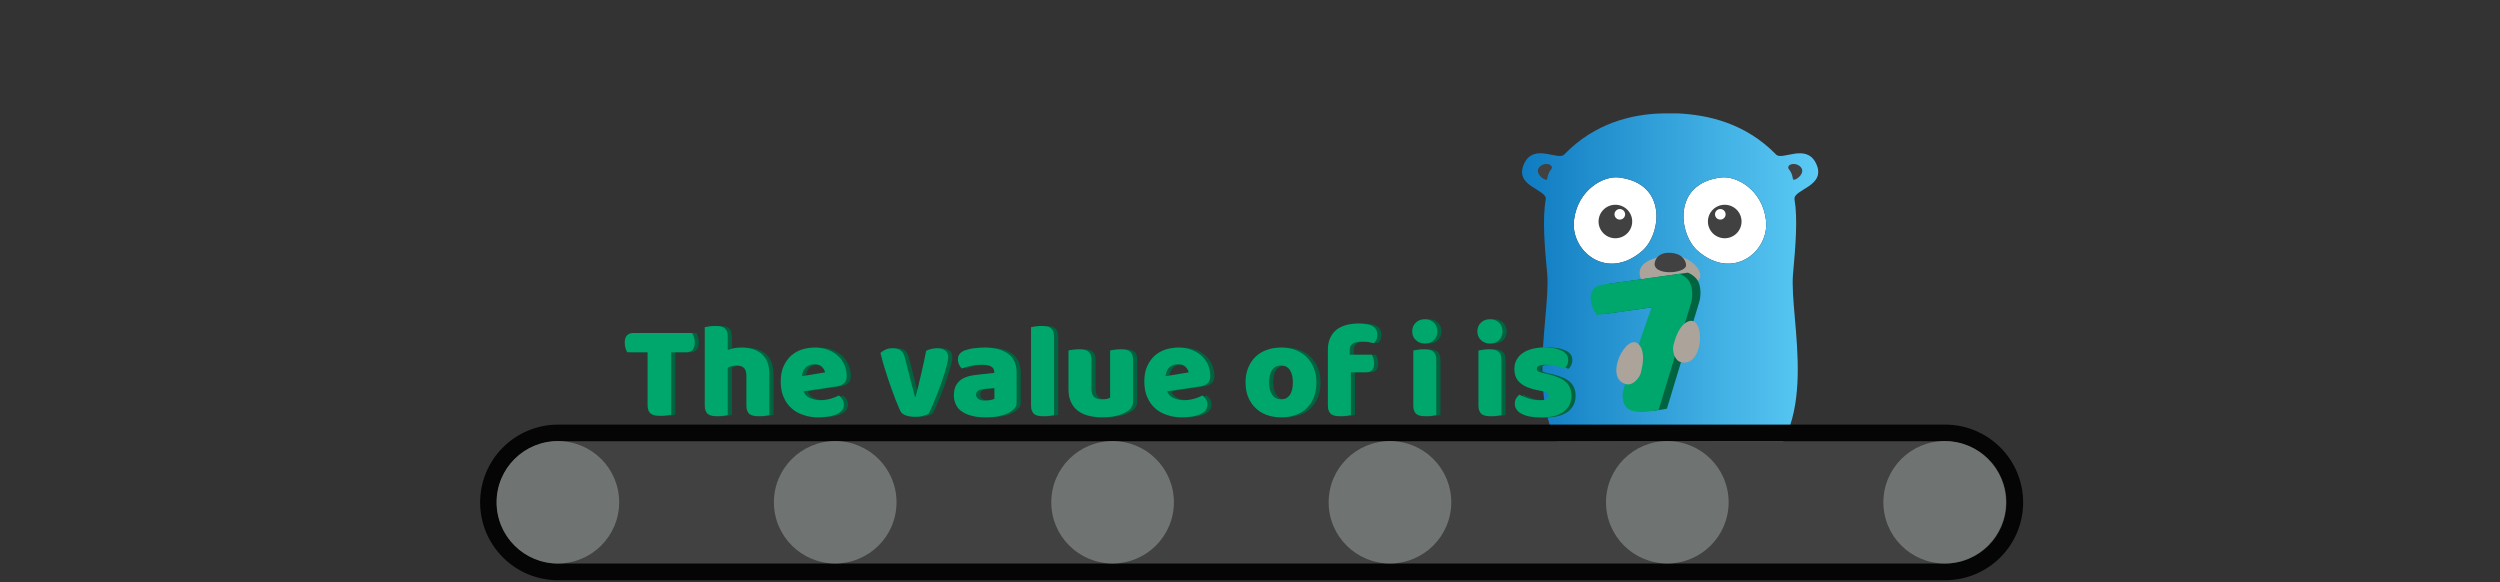 <?xml version="1.0" encoding="UTF-8" standalone="no"?>
<!DOCTYPE svg PUBLIC "-//W3C//DTD SVG 1.1//EN" "http://www.w3.org/Graphics/SVG/1.1/DTD/svg11.dtd">
<svg width="100%" height="100%" viewBox="0 0 601 140" version="1.1" xmlns="http://www.w3.org/2000/svg" xmlns:xlink="http://www.w3.org/1999/xlink" xml:space="preserve" xmlns:serif="http://www.serif.com/" style="fill-rule:evenodd;clip-rule:evenodd;stroke-linejoin:round;stroke-miterlimit:2;">
    <rect x="0" y="0" width="601" height="140" fill="#333333" stroke="none"/>
    <g transform="matrix(1,0,0,1,-201,-6230)">
        <g id="String-Formatting" serif:id="String Formatting" transform="matrix(0.586,0,0,0.182,201.763,6230)">
            <rect x="0" y="0" width="1024" height="768" style="fill:none;"/>
            <g id="Gopher" transform="matrix(0.196,0,0,0.628,603.407,148.46)">
                <path d="M381.081,363.552C378.301,364.788 373.668,395.058 387.876,396.602C397.452,397.529 423.707,400.618 429.884,396.602C441.931,388.88 440.695,370.347 433.9,365.714C422.471,358.301 384.17,362.008 381.081,363.552ZM302.625,136.834C270.811,133.127 217.375,162.78 209.344,225.792C200.695,291.274 277.915,356.139 352.046,291.274C391.892,256.371 405.792,148.88 302.625,136.834ZM517.606,136.834C414.44,148.88 428.34,256.371 468.185,291.274C542.317,356.139 619.537,291.274 610.888,225.792C603.166,162.78 549.73,133.127 517.606,136.834Z" style="fill:white;fill-rule:nonzero;"/>
                <path d="M715.598,106.873C739.382,155.985 667.104,161.236 670.811,183.166C677.606,222.703 672.973,281.39 667.722,339.151C658.764,437.066 731.969,671.506 579.382,765.714C550.656,783.629 482.394,793.514 415.058,795.058L414.44,795.058C347.104,793.514 269.575,783.629 240.849,765.714C88.571,671.506 161.776,437.066 153.127,339.151C147.568,281.39 142.934,222.703 150.039,183.166C153.745,161.236 81.467,156.293 105.251,106.873C125.637,64.556 175.985,101.931 188.649,88.649C253.205,21.622 331.66,3.707 393.436,2.162L427.413,2.162C488.88,5.251 567.336,21.931 632.201,88.649C644.865,101.931 694.903,64.556 715.598,106.873ZM381.081,363.552C378.301,364.788 373.668,395.058 387.876,396.602C397.452,397.529 423.707,400.618 429.884,396.602C441.931,388.88 440.695,370.347 433.9,365.714C422.471,358.301 384.17,362.008 381.081,363.552ZM302.625,136.834C270.811,133.127 217.375,162.78 209.344,225.792C200.695,291.274 277.915,356.139 352.046,291.274C391.892,256.371 405.792,148.88 302.625,136.834ZM517.606,136.834C414.44,148.88 428.34,256.371 468.185,291.274C542.317,356.139 619.537,291.274 610.888,225.792C603.166,162.78 549.73,133.127 517.606,136.834Z" style="fill:url(#_Linear1);fill-rule:nonzero;"/>
                <path d="M410.425,299.614C429.884,296.834 476.525,319.073 473.436,345.328C469.73,375.907 353.282,379.923 347.104,343.475C343.398,321.236 361.004,307.027 410.425,299.614ZM608.726,769.73C614.903,778.687 615.212,784.865 605.328,789.498C567.645,806.795 533.977,783.629 546.641,777.143C573.514,763.552 590.193,742.239 608.726,769.73ZM211.815,772.819C230.347,745.328 247.027,766.641 273.9,780.232C286.564,786.718 252.896,809.884 215.212,792.587C205.328,787.954 205.637,781.776 211.815,772.819Z" style="fill:rgb(172,163,155);fill-rule:nonzero;"/>
                <path d="M657.838,114.286C659.382,107.799 675.444,104.71 684.402,115.83C695.212,129.112 668.649,147.336 667.413,139.923C664.324,119.846 655.985,120.772 657.838,114.286ZM162.703,114.286C164.556,120.772 156.216,119.846 153.127,139.923C151.892,147.336 125.328,129.112 136.139,115.83C144.788,104.71 160.849,107.799 162.703,114.286ZM524.71,264.71C505.263,264.71 489.498,248.945 489.498,229.498C489.498,210.051 505.263,194.286 524.71,194.286C544.158,194.286 559.923,210.051 559.923,229.498C559.923,248.945 544.158,264.71 524.71,264.71ZM515.444,225.483C521.585,225.483 526.564,220.504 526.564,214.363C526.564,208.222 521.585,203.243 515.444,203.243C509.303,203.243 504.324,208.222 504.324,214.363C504.324,220.504 509.303,225.483 515.444,225.483ZM378.61,314.44C382.317,300.232 395.29,295.598 405.792,295.29C432.664,294.672 442.857,309.189 443.784,320.618C445.637,340.077 370.27,344.71 378.61,314.44ZM295.83,264.71C276.383,264.71 260.618,248.945 260.618,229.498C260.618,210.051 276.383,194.286 295.83,194.286C315.277,194.286 331.042,210.051 331.042,229.498C331.042,248.945 315.277,264.71 295.83,264.71ZM305.097,225.483C311.238,225.483 316.216,220.504 316.216,214.363C316.216,208.222 311.238,203.243 305.097,203.243C298.955,203.243 293.977,208.222 293.977,214.363C293.977,220.504 298.955,225.483 305.097,225.483Z" style="fill:rgb(65,65,65);fill-rule:nonzero;"/>
            </g>
            <g transform="matrix(1.667,0,0,1,-313.83,-4.285)">
                <g transform="matrix(2.772,0,0,14.852,-260.501,-93294.9)">
                    <g transform="matrix(12,0,0,12,217.225,6318.85)">
                        <path d="M0.037,-0.466C0.032,-0.473 0.028,-0.483 0.024,-0.496C0.02,-0.509 0.018,-0.522 0.018,-0.536C0.018,-0.562 0.024,-0.581 0.036,-0.592C0.047,-0.603 0.062,-0.609 0.081,-0.609L0.517,-0.609C0.522,-0.602 0.526,-0.592 0.53,-0.579C0.534,-0.566 0.536,-0.553 0.536,-0.539C0.536,-0.513 0.53,-0.494 0.519,-0.483C0.507,-0.472 0.492,-0.466 0.473,-0.466L0.362,-0.466L0.362,-0.004C0.355,-0.002 0.343,0 0.328,0.002C0.312,0.004 0.296,0.005 0.281,0.005C0.266,0.005 0.252,0.004 0.241,0.002C0.229,-0.001 0.219,-0.005 0.211,-0.011C0.203,-0.017 0.197,-0.025 0.193,-0.036C0.189,-0.047 0.187,-0.061 0.187,-0.078L0.187,-0.466L0.037,-0.466Z" style="fill:rgb(0,100,65);fill-rule:nonzero;"/>
                    </g>
                    <g transform="matrix(12,0,0,12,223.897,6318.85)">
                        <path d="M0.532,-0.001C0.525,0.001 0.515,0.003 0.501,0.005C0.486,0.007 0.471,0.008 0.456,0.008C0.441,0.008 0.428,0.007 0.417,0.005C0.405,0.003 0.395,-0.001 0.387,-0.007C0.379,-0.013 0.373,-0.021 0.369,-0.032C0.364,-0.042 0.362,-0.055 0.362,-0.072L0.362,-0.294C0.362,-0.321 0.355,-0.341 0.342,-0.352C0.328,-0.363 0.311,-0.368 0.291,-0.368C0.278,-0.368 0.265,-0.366 0.253,-0.363C0.241,-0.36 0.231,-0.356 0.224,-0.351L0.224,-0.001C0.217,0.001 0.207,0.003 0.193,0.005C0.178,0.007 0.163,0.008 0.148,0.008C0.133,0.008 0.12,0.007 0.109,0.005C0.097,0.003 0.087,-0.001 0.079,-0.007C0.071,-0.013 0.065,-0.021 0.061,-0.032C0.056,-0.042 0.054,-0.055 0.054,-0.072L0.054,-0.652C0.061,-0.653 0.072,-0.655 0.087,-0.658C0.101,-0.66 0.115,-0.661 0.13,-0.661C0.145,-0.661 0.158,-0.66 0.17,-0.658C0.181,-0.656 0.191,-0.652 0.199,-0.646C0.207,-0.64 0.213,-0.632 0.218,-0.622C0.222,-0.611 0.224,-0.598 0.224,-0.581L0.224,-0.483C0.233,-0.486 0.246,-0.49 0.264,-0.495C0.281,-0.499 0.301,-0.501 0.322,-0.501C0.388,-0.501 0.44,-0.485 0.477,-0.452C0.514,-0.419 0.532,-0.369 0.532,-0.304L0.532,-0.001Z" style="fill:rgb(0,100,65);fill-rule:nonzero;"/>
                    </g>
                    <g transform="matrix(12,0,0,12,230.917,6318.85)">
                        <path d="M0.309,0.016C0.27,0.016 0.233,0.011 0.2,-0.001C0.166,-0.012 0.136,-0.028 0.112,-0.05C0.087,-0.072 0.067,-0.1 0.053,-0.133C0.038,-0.166 0.031,-0.205 0.031,-0.25C0.031,-0.294 0.038,-0.332 0.053,-0.364C0.067,-0.395 0.086,-0.421 0.109,-0.442C0.132,-0.462 0.159,-0.477 0.189,-0.487C0.219,-0.496 0.25,-0.501 0.281,-0.501C0.316,-0.501 0.349,-0.496 0.378,-0.485C0.407,-0.474 0.432,-0.46 0.453,-0.441C0.474,-0.422 0.49,-0.4 0.502,-0.374C0.513,-0.348 0.519,-0.32 0.519,-0.289C0.519,-0.266 0.513,-0.249 0.5,-0.237C0.487,-0.225 0.47,-0.217 0.447,-0.214L0.2,-0.177C0.207,-0.155 0.222,-0.139 0.245,-0.128C0.268,-0.117 0.294,-0.111 0.323,-0.111C0.35,-0.111 0.376,-0.115 0.401,-0.122C0.425,-0.129 0.445,-0.137 0.46,-0.146C0.471,-0.139 0.48,-0.13 0.487,-0.118C0.494,-0.106 0.498,-0.093 0.498,-0.08C0.498,-0.05 0.484,-0.028 0.456,-0.013C0.435,-0.002 0.411,0.006 0.384,0.01C0.357,0.014 0.332,0.016 0.309,0.016ZM0.281,-0.377C0.265,-0.377 0.251,-0.374 0.24,-0.369C0.228,-0.364 0.218,-0.357 0.211,-0.349C0.204,-0.34 0.198,-0.331 0.195,-0.321C0.191,-0.31 0.189,-0.3 0.188,-0.289L0.359,-0.317C0.357,-0.33 0.35,-0.344 0.337,-0.357C0.324,-0.37 0.306,-0.377 0.281,-0.377Z" style="fill:rgb(0,100,65);fill-rule:nonzero;"/>
                    </g>
                    <g transform="matrix(12,0,0,12,239.905,6318.85)">
                        <path d="M0.377,-0.013C0.368,-0.006 0.354,0 0.336,0.005C0.318,0.01 0.298,0.012 0.275,0.012C0.249,0.012 0.227,0.009 0.208,0.002C0.189,-0.005 0.175,-0.015 0.168,-0.03C0.162,-0.041 0.155,-0.057 0.147,-0.078C0.138,-0.098 0.129,-0.121 0.12,-0.146C0.111,-0.17 0.101,-0.197 0.091,-0.226C0.081,-0.255 0.071,-0.283 0.063,-0.311C0.054,-0.339 0.045,-0.366 0.038,-0.392C0.031,-0.418 0.025,-0.441 0.02,-0.461C0.029,-0.47 0.042,-0.478 0.058,-0.486C0.073,-0.493 0.09,-0.496 0.109,-0.496C0.132,-0.496 0.152,-0.491 0.167,-0.482C0.182,-0.472 0.193,-0.454 0.2,-0.427L0.239,-0.274C0.246,-0.244 0.253,-0.217 0.26,-0.193C0.267,-0.168 0.272,-0.149 0.275,-0.136L0.28,-0.136C0.293,-0.185 0.306,-0.24 0.32,-0.3C0.334,-0.36 0.347,-0.419 0.358,-0.477C0.369,-0.483 0.382,-0.488 0.397,-0.491C0.411,-0.494 0.425,-0.496 0.438,-0.496C0.461,-0.496 0.481,-0.491 0.497,-0.481C0.513,-0.471 0.521,-0.454 0.521,-0.429C0.521,-0.418 0.519,-0.403 0.514,-0.383C0.509,-0.362 0.502,-0.339 0.495,-0.314C0.487,-0.288 0.478,-0.261 0.468,-0.232C0.457,-0.203 0.447,-0.175 0.436,-0.148C0.425,-0.121 0.415,-0.095 0.405,-0.072C0.394,-0.048 0.385,-0.028 0.377,-0.013Z" style="fill:rgb(0,100,65);fill-rule:nonzero;"/>
                    </g>
                    <g transform="matrix(12,0,0,12,246.325,6318.85)">
                        <path d="M0.26,-0.108C0.271,-0.108 0.284,-0.109 0.298,-0.112C0.311,-0.114 0.321,-0.117 0.328,-0.121L0.328,-0.201L0.256,-0.195C0.237,-0.194 0.222,-0.19 0.21,-0.183C0.198,-0.176 0.192,-0.166 0.192,-0.153C0.192,-0.14 0.197,-0.129 0.208,-0.121C0.218,-0.112 0.235,-0.108 0.26,-0.108ZM0.252,-0.501C0.288,-0.501 0.321,-0.497 0.351,-0.49C0.38,-0.483 0.405,-0.472 0.427,-0.457C0.448,-0.442 0.464,-0.423 0.475,-0.4C0.486,-0.377 0.492,-0.349 0.492,-0.318L0.492,-0.094C0.492,-0.077 0.487,-0.063 0.478,-0.052C0.468,-0.041 0.456,-0.031 0.443,-0.023C0.4,0.003 0.339,0.016 0.26,0.016C0.225,0.016 0.193,0.013 0.165,0.006C0.136,-0.001 0.112,-0.011 0.092,-0.024C0.071,-0.037 0.055,-0.054 0.045,-0.075C0.034,-0.096 0.028,-0.12 0.028,-0.147C0.028,-0.193 0.042,-0.228 0.069,-0.253C0.096,-0.278 0.139,-0.293 0.196,-0.299L0.327,-0.313L0.327,-0.32C0.327,-0.339 0.319,-0.353 0.302,-0.362C0.285,-0.37 0.26,-0.374 0.228,-0.374C0.203,-0.374 0.178,-0.371 0.154,-0.366C0.13,-0.361 0.108,-0.354 0.089,-0.346C0.08,-0.352 0.073,-0.361 0.067,-0.374C0.061,-0.386 0.058,-0.399 0.058,-0.412C0.058,-0.429 0.062,-0.443 0.071,-0.454C0.079,-0.464 0.092,-0.473 0.109,-0.48C0.128,-0.487 0.151,-0.493 0.178,-0.496C0.204,-0.499 0.229,-0.501 0.252,-0.501Z" style="fill:rgb(0,100,65);fill-rule:nonzero;"/>
                    </g>
                    <g transform="matrix(12,0,0,12,252.853,6318.85)">
                        <path d="M0.225,-0.001C0.218,0 0.207,0.002 0.193,0.005C0.178,0.007 0.164,0.008 0.149,0.008C0.134,0.008 0.121,0.007 0.11,0.005C0.098,0.003 0.088,-0.001 0.08,-0.007C0.072,-0.013 0.066,-0.021 0.062,-0.032C0.057,-0.042 0.055,-0.055 0.055,-0.072L0.055,-0.652C0.062,-0.653 0.073,-0.655 0.088,-0.658C0.102,-0.66 0.116,-0.661 0.131,-0.661C0.146,-0.661 0.159,-0.66 0.171,-0.658C0.182,-0.656 0.192,-0.652 0.2,-0.646C0.208,-0.64 0.214,-0.632 0.219,-0.622C0.223,-0.611 0.225,-0.598 0.225,-0.581L0.225,-0.001Z" style="fill:rgb(0,100,65);fill-rule:nonzero;"/>
                    </g>
                    <g transform="matrix(12,0,0,12,256.213,6318.85)">
                        <path d="M0.052,-0.479C0.059,-0.481 0.069,-0.483 0.084,-0.485C0.098,-0.487 0.113,-0.488 0.128,-0.488C0.143,-0.488 0.156,-0.487 0.168,-0.485C0.179,-0.483 0.189,-0.479 0.197,-0.473C0.205,-0.467 0.211,-0.459 0.216,-0.449C0.22,-0.438 0.222,-0.425 0.222,-0.408L0.222,-0.193C0.222,-0.166 0.229,-0.146 0.242,-0.135C0.255,-0.123 0.275,-0.117 0.3,-0.117C0.315,-0.117 0.328,-0.118 0.338,-0.121C0.347,-0.124 0.355,-0.126 0.36,-0.129L0.36,-0.479C0.367,-0.481 0.377,-0.483 0.392,-0.485C0.406,-0.487 0.421,-0.488 0.436,-0.488C0.451,-0.488 0.464,-0.487 0.476,-0.485C0.487,-0.483 0.497,-0.479 0.505,-0.473C0.513,-0.467 0.519,-0.459 0.524,-0.449C0.528,-0.438 0.53,-0.425 0.53,-0.408L0.53,-0.104C0.53,-0.071 0.516,-0.046 0.488,-0.029C0.465,-0.014 0.437,-0.003 0.405,0.005C0.372,0.012 0.337,0.016 0.299,0.016C0.263,0.016 0.23,0.012 0.2,0.004C0.169,-0.004 0.143,-0.016 0.121,-0.033C0.099,-0.05 0.082,-0.071 0.07,-0.098C0.058,-0.124 0.052,-0.156 0.052,-0.193L0.052,-0.479Z" style="fill:rgb(0,100,65);fill-rule:nonzero;"/>
                    </g>
                    <g transform="matrix(12,0,0,12,263.197,6318.85)">
                        <path d="M0.309,0.016C0.27,0.016 0.233,0.011 0.2,-0.001C0.166,-0.012 0.136,-0.028 0.112,-0.05C0.087,-0.072 0.067,-0.1 0.053,-0.133C0.038,-0.166 0.031,-0.205 0.031,-0.25C0.031,-0.294 0.038,-0.332 0.053,-0.364C0.067,-0.395 0.086,-0.421 0.109,-0.442C0.132,-0.462 0.159,-0.477 0.189,-0.487C0.219,-0.496 0.25,-0.501 0.281,-0.501C0.316,-0.501 0.349,-0.496 0.378,-0.485C0.407,-0.474 0.432,-0.46 0.453,-0.441C0.474,-0.422 0.49,-0.4 0.502,-0.374C0.513,-0.348 0.519,-0.32 0.519,-0.289C0.519,-0.266 0.513,-0.249 0.5,-0.237C0.487,-0.225 0.47,-0.217 0.447,-0.214L0.2,-0.177C0.207,-0.155 0.222,-0.139 0.245,-0.128C0.268,-0.117 0.294,-0.111 0.323,-0.111C0.35,-0.111 0.376,-0.115 0.401,-0.122C0.425,-0.129 0.445,-0.137 0.46,-0.146C0.471,-0.139 0.48,-0.13 0.487,-0.118C0.494,-0.106 0.498,-0.093 0.498,-0.08C0.498,-0.05 0.484,-0.028 0.456,-0.013C0.435,-0.002 0.411,0.006 0.384,0.01C0.357,0.014 0.332,0.016 0.309,0.016ZM0.281,-0.377C0.265,-0.377 0.251,-0.374 0.24,-0.369C0.228,-0.364 0.218,-0.357 0.211,-0.349C0.204,-0.34 0.198,-0.331 0.195,-0.321C0.191,-0.31 0.189,-0.3 0.188,-0.289L0.359,-0.317C0.357,-0.33 0.35,-0.344 0.337,-0.357C0.324,-0.37 0.306,-0.377 0.281,-0.377Z" style="fill:rgb(0,100,65);fill-rule:nonzero;"/>
                    </g>
                    <g transform="matrix(12,0,0,12,272.185,6318.85)">
                        <path d="M0.555,-0.243C0.555,-0.202 0.549,-0.165 0.536,-0.133C0.523,-0.1 0.505,-0.073 0.483,-0.051C0.46,-0.029 0.432,-0.012 0.4,-0.001C0.368,0.01 0.332,0.016 0.293,0.016C0.254,0.016 0.218,0.01 0.186,-0.002C0.154,-0.014 0.127,-0.031 0.104,-0.054C0.081,-0.076 0.063,-0.103 0.05,-0.135C0.037,-0.167 0.031,-0.203 0.031,-0.243C0.031,-0.282 0.037,-0.318 0.05,-0.35C0.063,-0.382 0.081,-0.409 0.104,-0.432C0.127,-0.454 0.154,-0.471 0.186,-0.483C0.218,-0.495 0.254,-0.501 0.293,-0.501C0.332,-0.501 0.368,-0.495 0.4,-0.483C0.432,-0.47 0.46,-0.453 0.483,-0.431C0.505,-0.408 0.523,-0.381 0.536,-0.349C0.549,-0.317 0.555,-0.282 0.555,-0.243ZM0.205,-0.243C0.205,-0.202 0.213,-0.171 0.229,-0.15C0.244,-0.128 0.266,-0.117 0.294,-0.117C0.322,-0.117 0.343,-0.128 0.359,-0.15C0.374,-0.172 0.381,-0.203 0.381,-0.243C0.381,-0.283 0.373,-0.314 0.358,-0.336C0.343,-0.357 0.321,-0.368 0.293,-0.368C0.265,-0.368 0.243,-0.357 0.228,-0.336C0.213,-0.314 0.205,-0.283 0.205,-0.243Z" style="fill:rgb(0,100,65);fill-rule:nonzero;"/>
                    </g>
                    <g transform="matrix(12,0,0,12,279.217,6318.85)">
                        <path d="M0.054,-0.486C0.054,-0.52 0.06,-0.549 0.072,-0.574C0.083,-0.598 0.099,-0.618 0.119,-0.634C0.139,-0.649 0.163,-0.661 0.19,-0.668C0.217,-0.675 0.245,-0.679 0.276,-0.679C0.325,-0.679 0.362,-0.673 0.385,-0.66C0.408,-0.647 0.42,-0.624 0.42,-0.593C0.42,-0.58 0.417,-0.568 0.412,-0.557C0.406,-0.546 0.4,-0.538 0.393,-0.533C0.38,-0.536 0.367,-0.539 0.354,-0.542C0.34,-0.544 0.324,-0.545 0.306,-0.545C0.277,-0.545 0.255,-0.54 0.239,-0.531C0.223,-0.521 0.215,-0.504 0.215,-0.48L0.215,-0.448L0.379,-0.448C0.383,-0.441 0.387,-0.432 0.391,-0.421C0.394,-0.409 0.396,-0.397 0.396,-0.384C0.396,-0.361 0.391,-0.344 0.381,-0.334C0.37,-0.323 0.356,-0.318 0.339,-0.318L0.224,-0.318L0.224,-0.001C0.217,0.001 0.207,0.003 0.193,0.005C0.178,0.007 0.163,0.008 0.148,0.008C0.133,0.008 0.12,0.007 0.109,0.005C0.097,0.003 0.087,-0.001 0.079,-0.007C0.071,-0.013 0.065,-0.021 0.061,-0.032C0.056,-0.042 0.054,-0.055 0.054,-0.072L0.054,-0.486Z" style="fill:rgb(0,100,65);fill-rule:nonzero;"/>
                    </g>
                    <g transform="matrix(12,0,0,12,286.777,6318.85)">
                        <path d="M0.048,-0.621C0.048,-0.646 0.056,-0.668 0.074,-0.685C0.091,-0.702 0.113,-0.711 0.141,-0.711C0.169,-0.711 0.192,-0.702 0.209,-0.685C0.226,-0.668 0.234,-0.646 0.234,-0.621C0.234,-0.596 0.226,-0.574 0.209,-0.557C0.192,-0.54 0.169,-0.531 0.141,-0.531C0.113,-0.531 0.091,-0.54 0.074,-0.557C0.056,-0.574 0.048,-0.596 0.048,-0.621ZM0.226,-0.001C0.219,0 0.208,0.002 0.194,0.005C0.179,0.007 0.165,0.008 0.15,0.008C0.135,0.008 0.122,0.007 0.111,0.005C0.099,0.003 0.089,-0.001 0.081,-0.007C0.073,-0.013 0.067,-0.021 0.063,-0.032C0.058,-0.042 0.056,-0.055 0.056,-0.072L0.056,-0.479C0.063,-0.48 0.074,-0.482 0.089,-0.485C0.103,-0.487 0.117,-0.488 0.132,-0.488C0.147,-0.488 0.16,-0.487 0.172,-0.485C0.183,-0.483 0.193,-0.479 0.201,-0.473C0.209,-0.467 0.215,-0.459 0.22,-0.449C0.224,-0.438 0.226,-0.425 0.226,-0.408L0.226,-0.001Z" style="fill:rgb(0,100,65);fill-rule:nonzero;"/>
                    </g>
                    <g transform="matrix(12,0,0,12,292.561,6318.85)">
                        <path d="M0.048,-0.621C0.048,-0.646 0.056,-0.668 0.074,-0.685C0.091,-0.702 0.113,-0.711 0.141,-0.711C0.169,-0.711 0.192,-0.702 0.209,-0.685C0.226,-0.668 0.234,-0.646 0.234,-0.621C0.234,-0.596 0.226,-0.574 0.209,-0.557C0.192,-0.54 0.169,-0.531 0.141,-0.531C0.113,-0.531 0.091,-0.54 0.074,-0.557C0.056,-0.574 0.048,-0.596 0.048,-0.621ZM0.226,-0.001C0.219,0 0.208,0.002 0.194,0.005C0.179,0.007 0.165,0.008 0.15,0.008C0.135,0.008 0.122,0.007 0.111,0.005C0.099,0.003 0.089,-0.001 0.081,-0.007C0.073,-0.013 0.067,-0.021 0.063,-0.032C0.058,-0.042 0.056,-0.055 0.056,-0.072L0.056,-0.479C0.063,-0.48 0.074,-0.482 0.089,-0.485C0.103,-0.487 0.117,-0.488 0.132,-0.488C0.147,-0.488 0.16,-0.487 0.172,-0.485C0.183,-0.483 0.193,-0.479 0.201,-0.473C0.209,-0.467 0.215,-0.459 0.22,-0.449C0.224,-0.438 0.226,-0.425 0.226,-0.408L0.226,-0.001Z" style="fill:rgb(0,100,65);fill-rule:nonzero;"/>
                    </g>
                    <g transform="matrix(12,0,0,12,295.945,6318.85)">
                        <path d="M0.462,-0.145C0.462,-0.094 0.443,-0.055 0.405,-0.026C0.367,0.003 0.311,0.017 0.237,0.017C0.209,0.017 0.183,0.015 0.159,0.011C0.135,0.007 0.115,0.001 0.098,-0.008C0.081,-0.016 0.067,-0.026 0.058,-0.039C0.048,-0.052 0.043,-0.067 0.043,-0.084C0.043,-0.1 0.046,-0.114 0.053,-0.125C0.06,-0.136 0.068,-0.145 0.077,-0.152C0.096,-0.141 0.119,-0.132 0.144,-0.124C0.169,-0.115 0.197,-0.111 0.23,-0.111C0.251,-0.111 0.267,-0.114 0.278,-0.12C0.289,-0.126 0.294,-0.134 0.294,-0.144C0.294,-0.153 0.29,-0.161 0.282,-0.166C0.274,-0.171 0.261,-0.176 0.242,-0.179L0.212,-0.185C0.154,-0.196 0.111,-0.214 0.083,-0.239C0.054,-0.263 0.04,-0.298 0.04,-0.343C0.04,-0.368 0.045,-0.39 0.056,-0.41C0.067,-0.43 0.082,-0.447 0.101,-0.46C0.12,-0.473 0.143,-0.484 0.171,-0.491C0.198,-0.498 0.227,-0.502 0.26,-0.502C0.285,-0.502 0.308,-0.5 0.33,-0.497C0.351,-0.493 0.37,-0.487 0.386,-0.48C0.402,-0.473 0.415,-0.463 0.424,-0.452C0.433,-0.44 0.438,-0.426 0.438,-0.41C0.438,-0.395 0.435,-0.382 0.43,-0.371C0.424,-0.36 0.417,-0.35 0.408,-0.343C0.403,-0.346 0.395,-0.35 0.384,-0.354C0.373,-0.357 0.362,-0.361 0.349,-0.364C0.336,-0.367 0.324,-0.369 0.311,-0.371C0.298,-0.373 0.286,-0.374 0.275,-0.374C0.253,-0.374 0.236,-0.372 0.224,-0.367C0.212,-0.362 0.206,-0.354 0.206,-0.343C0.206,-0.336 0.209,-0.33 0.216,-0.325C0.223,-0.32 0.235,-0.316 0.254,-0.312L0.285,-0.305C0.349,-0.29 0.395,-0.27 0.422,-0.245C0.448,-0.219 0.462,-0.186 0.462,-0.145Z" style="fill:rgb(0,100,65);fill-rule:nonzero;"/>
                    </g>
                </g>
                <g transform="matrix(2.772,0,0,14.852,-261.525,-93294.9)">
                    <g transform="matrix(12,0,0,12,217.225,6318.85)">
                        <path d="M0.037,-0.466C0.032,-0.473 0.028,-0.483 0.024,-0.496C0.02,-0.509 0.018,-0.522 0.018,-0.536C0.018,-0.562 0.024,-0.581 0.036,-0.592C0.047,-0.603 0.062,-0.609 0.081,-0.609L0.517,-0.609C0.522,-0.602 0.526,-0.592 0.53,-0.579C0.534,-0.566 0.536,-0.553 0.536,-0.539C0.536,-0.513 0.53,-0.494 0.519,-0.483C0.507,-0.472 0.492,-0.466 0.473,-0.466L0.362,-0.466L0.362,-0.004C0.355,-0.002 0.343,0 0.328,0.002C0.312,0.004 0.296,0.005 0.281,0.005C0.266,0.005 0.252,0.004 0.241,0.002C0.229,-0.001 0.219,-0.005 0.211,-0.011C0.203,-0.017 0.197,-0.025 0.193,-0.036C0.189,-0.047 0.187,-0.061 0.187,-0.078L0.187,-0.466L0.037,-0.466Z" style="fill:rgb(0,167,109);fill-rule:nonzero;"/>
                    </g>
                    <g transform="matrix(12,0,0,12,223.897,6318.85)">
                        <path d="M0.532,-0.001C0.525,0.001 0.515,0.003 0.501,0.005C0.486,0.007 0.471,0.008 0.456,0.008C0.441,0.008 0.428,0.007 0.417,0.005C0.405,0.003 0.395,-0.001 0.387,-0.007C0.379,-0.013 0.373,-0.021 0.369,-0.032C0.364,-0.042 0.362,-0.055 0.362,-0.072L0.362,-0.294C0.362,-0.321 0.355,-0.341 0.342,-0.352C0.328,-0.363 0.311,-0.368 0.291,-0.368C0.278,-0.368 0.265,-0.366 0.253,-0.363C0.241,-0.36 0.231,-0.356 0.224,-0.351L0.224,-0.001C0.217,0.001 0.207,0.003 0.193,0.005C0.178,0.007 0.163,0.008 0.148,0.008C0.133,0.008 0.12,0.007 0.109,0.005C0.097,0.003 0.087,-0.001 0.079,-0.007C0.071,-0.013 0.065,-0.021 0.061,-0.032C0.056,-0.042 0.054,-0.055 0.054,-0.072L0.054,-0.652C0.061,-0.653 0.072,-0.655 0.087,-0.658C0.101,-0.66 0.115,-0.661 0.13,-0.661C0.145,-0.661 0.158,-0.66 0.17,-0.658C0.181,-0.656 0.191,-0.652 0.199,-0.646C0.207,-0.64 0.213,-0.632 0.218,-0.622C0.222,-0.611 0.224,-0.598 0.224,-0.581L0.224,-0.483C0.233,-0.486 0.246,-0.49 0.264,-0.495C0.281,-0.499 0.301,-0.501 0.322,-0.501C0.388,-0.501 0.44,-0.485 0.477,-0.452C0.514,-0.419 0.532,-0.369 0.532,-0.304L0.532,-0.001Z" style="fill:rgb(0,167,109);fill-rule:nonzero;"/>
                    </g>
                    <g transform="matrix(12,0,0,12,230.917,6318.85)">
                        <path d="M0.309,0.016C0.27,0.016 0.233,0.011 0.2,-0.001C0.166,-0.012 0.136,-0.028 0.112,-0.05C0.087,-0.072 0.067,-0.1 0.053,-0.133C0.038,-0.166 0.031,-0.205 0.031,-0.25C0.031,-0.294 0.038,-0.332 0.053,-0.364C0.067,-0.395 0.086,-0.421 0.109,-0.442C0.132,-0.462 0.159,-0.477 0.189,-0.487C0.219,-0.496 0.25,-0.501 0.281,-0.501C0.316,-0.501 0.349,-0.496 0.378,-0.485C0.407,-0.474 0.432,-0.46 0.453,-0.441C0.474,-0.422 0.49,-0.4 0.502,-0.374C0.513,-0.348 0.519,-0.32 0.519,-0.289C0.519,-0.266 0.513,-0.249 0.5,-0.237C0.487,-0.225 0.47,-0.217 0.447,-0.214L0.2,-0.177C0.207,-0.155 0.222,-0.139 0.245,-0.128C0.268,-0.117 0.294,-0.111 0.323,-0.111C0.35,-0.111 0.376,-0.115 0.401,-0.122C0.425,-0.129 0.445,-0.137 0.46,-0.146C0.471,-0.139 0.48,-0.13 0.487,-0.118C0.494,-0.106 0.498,-0.093 0.498,-0.08C0.498,-0.05 0.484,-0.028 0.456,-0.013C0.435,-0.002 0.411,0.006 0.384,0.01C0.357,0.014 0.332,0.016 0.309,0.016ZM0.281,-0.377C0.265,-0.377 0.251,-0.374 0.24,-0.369C0.228,-0.364 0.218,-0.357 0.211,-0.349C0.204,-0.34 0.198,-0.331 0.195,-0.321C0.191,-0.31 0.189,-0.3 0.188,-0.289L0.359,-0.317C0.357,-0.33 0.35,-0.344 0.337,-0.357C0.324,-0.37 0.306,-0.377 0.281,-0.377Z" style="fill:rgb(0,167,109);fill-rule:nonzero;"/>
                    </g>
                    <g transform="matrix(12,0,0,12,239.905,6318.85)">
                        <path d="M0.377,-0.013C0.368,-0.006 0.354,0 0.336,0.005C0.318,0.01 0.298,0.012 0.275,0.012C0.249,0.012 0.227,0.009 0.208,0.002C0.189,-0.005 0.175,-0.015 0.168,-0.03C0.162,-0.041 0.155,-0.057 0.147,-0.078C0.138,-0.098 0.129,-0.121 0.12,-0.146C0.111,-0.17 0.101,-0.197 0.091,-0.226C0.081,-0.255 0.071,-0.283 0.063,-0.311C0.054,-0.339 0.045,-0.366 0.038,-0.392C0.031,-0.418 0.025,-0.441 0.02,-0.461C0.029,-0.47 0.042,-0.478 0.058,-0.486C0.073,-0.493 0.09,-0.496 0.109,-0.496C0.132,-0.496 0.152,-0.491 0.167,-0.482C0.182,-0.472 0.193,-0.454 0.2,-0.427L0.239,-0.274C0.246,-0.244 0.253,-0.217 0.26,-0.193C0.267,-0.168 0.272,-0.149 0.275,-0.136L0.28,-0.136C0.293,-0.185 0.306,-0.24 0.32,-0.3C0.334,-0.36 0.347,-0.419 0.358,-0.477C0.369,-0.483 0.382,-0.488 0.397,-0.491C0.411,-0.494 0.425,-0.496 0.438,-0.496C0.461,-0.496 0.481,-0.491 0.497,-0.481C0.513,-0.471 0.521,-0.454 0.521,-0.429C0.521,-0.418 0.519,-0.403 0.514,-0.383C0.509,-0.362 0.502,-0.339 0.495,-0.314C0.487,-0.288 0.478,-0.261 0.468,-0.232C0.457,-0.203 0.447,-0.175 0.436,-0.148C0.425,-0.121 0.415,-0.095 0.405,-0.072C0.394,-0.048 0.385,-0.028 0.377,-0.013Z" style="fill:rgb(0,167,109);fill-rule:nonzero;"/>
                    </g>
                    <g transform="matrix(12,0,0,12,246.325,6318.85)">
                        <path d="M0.26,-0.108C0.271,-0.108 0.284,-0.109 0.298,-0.112C0.311,-0.114 0.321,-0.117 0.328,-0.121L0.328,-0.201L0.256,-0.195C0.237,-0.194 0.222,-0.19 0.21,-0.183C0.198,-0.176 0.192,-0.166 0.192,-0.153C0.192,-0.14 0.197,-0.129 0.208,-0.121C0.218,-0.112 0.235,-0.108 0.26,-0.108ZM0.252,-0.501C0.288,-0.501 0.321,-0.497 0.351,-0.49C0.38,-0.483 0.405,-0.472 0.427,-0.457C0.448,-0.442 0.464,-0.423 0.475,-0.4C0.486,-0.377 0.492,-0.349 0.492,-0.318L0.492,-0.094C0.492,-0.077 0.487,-0.063 0.478,-0.052C0.468,-0.041 0.456,-0.031 0.443,-0.023C0.4,0.003 0.339,0.016 0.26,0.016C0.225,0.016 0.193,0.013 0.165,0.006C0.136,-0.001 0.112,-0.011 0.092,-0.024C0.071,-0.037 0.055,-0.054 0.045,-0.075C0.034,-0.096 0.028,-0.12 0.028,-0.147C0.028,-0.193 0.042,-0.228 0.069,-0.253C0.096,-0.278 0.139,-0.293 0.196,-0.299L0.327,-0.313L0.327,-0.32C0.327,-0.339 0.319,-0.353 0.302,-0.362C0.285,-0.37 0.26,-0.374 0.228,-0.374C0.203,-0.374 0.178,-0.371 0.154,-0.366C0.13,-0.361 0.108,-0.354 0.089,-0.346C0.08,-0.352 0.073,-0.361 0.067,-0.374C0.061,-0.386 0.058,-0.399 0.058,-0.412C0.058,-0.429 0.062,-0.443 0.071,-0.454C0.079,-0.464 0.092,-0.473 0.109,-0.48C0.128,-0.487 0.151,-0.493 0.178,-0.496C0.204,-0.499 0.229,-0.501 0.252,-0.501Z" style="fill:rgb(0,167,109);fill-rule:nonzero;"/>
                    </g>
                    <g transform="matrix(12,0,0,12,252.853,6318.85)">
                        <path d="M0.225,-0.001C0.218,0 0.207,0.002 0.193,0.005C0.178,0.007 0.164,0.008 0.149,0.008C0.134,0.008 0.121,0.007 0.11,0.005C0.098,0.003 0.088,-0.001 0.08,-0.007C0.072,-0.013 0.066,-0.021 0.062,-0.032C0.057,-0.042 0.055,-0.055 0.055,-0.072L0.055,-0.652C0.062,-0.653 0.073,-0.655 0.088,-0.658C0.102,-0.66 0.116,-0.661 0.131,-0.661C0.146,-0.661 0.159,-0.66 0.171,-0.658C0.182,-0.656 0.192,-0.652 0.2,-0.646C0.208,-0.64 0.214,-0.632 0.219,-0.622C0.223,-0.611 0.225,-0.598 0.225,-0.581L0.225,-0.001Z" style="fill:rgb(0,167,109);fill-rule:nonzero;"/>
                    </g>
                    <g transform="matrix(12,0,0,12,256.213,6318.85)">
                        <path d="M0.052,-0.479C0.059,-0.481 0.069,-0.483 0.084,-0.485C0.098,-0.487 0.113,-0.488 0.128,-0.488C0.143,-0.488 0.156,-0.487 0.168,-0.485C0.179,-0.483 0.189,-0.479 0.197,-0.473C0.205,-0.467 0.211,-0.459 0.216,-0.449C0.22,-0.438 0.222,-0.425 0.222,-0.408L0.222,-0.193C0.222,-0.166 0.229,-0.146 0.242,-0.135C0.255,-0.123 0.275,-0.117 0.3,-0.117C0.315,-0.117 0.328,-0.118 0.338,-0.121C0.347,-0.124 0.355,-0.126 0.36,-0.129L0.36,-0.479C0.367,-0.481 0.377,-0.483 0.392,-0.485C0.406,-0.487 0.421,-0.488 0.436,-0.488C0.451,-0.488 0.464,-0.487 0.476,-0.485C0.487,-0.483 0.497,-0.479 0.505,-0.473C0.513,-0.467 0.519,-0.459 0.524,-0.449C0.528,-0.438 0.53,-0.425 0.53,-0.408L0.53,-0.104C0.53,-0.071 0.516,-0.046 0.488,-0.029C0.465,-0.014 0.437,-0.003 0.405,0.005C0.372,0.012 0.337,0.016 0.299,0.016C0.263,0.016 0.23,0.012 0.2,0.004C0.169,-0.004 0.143,-0.016 0.121,-0.033C0.099,-0.05 0.082,-0.071 0.07,-0.098C0.058,-0.124 0.052,-0.156 0.052,-0.193L0.052,-0.479Z" style="fill:rgb(0,167,109);fill-rule:nonzero;"/>
                    </g>
                    <g transform="matrix(12,0,0,12,263.197,6318.85)">
                        <path d="M0.309,0.016C0.27,0.016 0.233,0.011 0.2,-0.001C0.166,-0.012 0.136,-0.028 0.112,-0.05C0.087,-0.072 0.067,-0.1 0.053,-0.133C0.038,-0.166 0.031,-0.205 0.031,-0.25C0.031,-0.294 0.038,-0.332 0.053,-0.364C0.067,-0.395 0.086,-0.421 0.109,-0.442C0.132,-0.462 0.159,-0.477 0.189,-0.487C0.219,-0.496 0.25,-0.501 0.281,-0.501C0.316,-0.501 0.349,-0.496 0.378,-0.485C0.407,-0.474 0.432,-0.46 0.453,-0.441C0.474,-0.422 0.49,-0.4 0.502,-0.374C0.513,-0.348 0.519,-0.32 0.519,-0.289C0.519,-0.266 0.513,-0.249 0.5,-0.237C0.487,-0.225 0.47,-0.217 0.447,-0.214L0.2,-0.177C0.207,-0.155 0.222,-0.139 0.245,-0.128C0.268,-0.117 0.294,-0.111 0.323,-0.111C0.35,-0.111 0.376,-0.115 0.401,-0.122C0.425,-0.129 0.445,-0.137 0.46,-0.146C0.471,-0.139 0.48,-0.13 0.487,-0.118C0.494,-0.106 0.498,-0.093 0.498,-0.08C0.498,-0.05 0.484,-0.028 0.456,-0.013C0.435,-0.002 0.411,0.006 0.384,0.01C0.357,0.014 0.332,0.016 0.309,0.016ZM0.281,-0.377C0.265,-0.377 0.251,-0.374 0.24,-0.369C0.228,-0.364 0.218,-0.357 0.211,-0.349C0.204,-0.34 0.198,-0.331 0.195,-0.321C0.191,-0.31 0.189,-0.3 0.188,-0.289L0.359,-0.317C0.357,-0.33 0.35,-0.344 0.337,-0.357C0.324,-0.37 0.306,-0.377 0.281,-0.377Z" style="fill:rgb(0,167,109);fill-rule:nonzero;"/>
                    </g>
                    <g transform="matrix(12,0,0,12,272.185,6318.85)">
                        <path d="M0.555,-0.243C0.555,-0.202 0.549,-0.165 0.536,-0.133C0.523,-0.1 0.505,-0.073 0.483,-0.051C0.46,-0.029 0.432,-0.012 0.4,-0.001C0.368,0.01 0.332,0.016 0.293,0.016C0.254,0.016 0.218,0.01 0.186,-0.002C0.154,-0.014 0.127,-0.031 0.104,-0.054C0.081,-0.076 0.063,-0.103 0.05,-0.135C0.037,-0.167 0.031,-0.203 0.031,-0.243C0.031,-0.282 0.037,-0.318 0.05,-0.35C0.063,-0.382 0.081,-0.409 0.104,-0.432C0.127,-0.454 0.154,-0.471 0.186,-0.483C0.218,-0.495 0.254,-0.501 0.293,-0.501C0.332,-0.501 0.368,-0.495 0.4,-0.483C0.432,-0.47 0.46,-0.453 0.483,-0.431C0.505,-0.408 0.523,-0.381 0.536,-0.349C0.549,-0.317 0.555,-0.282 0.555,-0.243ZM0.205,-0.243C0.205,-0.202 0.213,-0.171 0.229,-0.15C0.244,-0.128 0.266,-0.117 0.294,-0.117C0.322,-0.117 0.343,-0.128 0.359,-0.15C0.374,-0.172 0.381,-0.203 0.381,-0.243C0.381,-0.283 0.373,-0.314 0.358,-0.336C0.343,-0.357 0.321,-0.368 0.293,-0.368C0.265,-0.368 0.243,-0.357 0.228,-0.336C0.213,-0.314 0.205,-0.283 0.205,-0.243Z" style="fill:rgb(0,167,109);fill-rule:nonzero;"/>
                    </g>
                    <g transform="matrix(12,0,0,12,279.217,6318.85)">
                        <path d="M0.054,-0.486C0.054,-0.52 0.06,-0.549 0.072,-0.574C0.083,-0.598 0.099,-0.618 0.119,-0.634C0.139,-0.649 0.163,-0.661 0.19,-0.668C0.217,-0.675 0.245,-0.679 0.276,-0.679C0.325,-0.679 0.362,-0.673 0.385,-0.66C0.408,-0.647 0.42,-0.624 0.42,-0.593C0.42,-0.58 0.417,-0.568 0.412,-0.557C0.406,-0.546 0.4,-0.538 0.393,-0.533C0.38,-0.536 0.367,-0.539 0.354,-0.542C0.34,-0.544 0.324,-0.545 0.306,-0.545C0.277,-0.545 0.255,-0.54 0.239,-0.531C0.223,-0.521 0.215,-0.504 0.215,-0.48L0.215,-0.448L0.379,-0.448C0.383,-0.441 0.387,-0.432 0.391,-0.421C0.394,-0.409 0.396,-0.397 0.396,-0.384C0.396,-0.361 0.391,-0.344 0.381,-0.334C0.37,-0.323 0.356,-0.318 0.339,-0.318L0.224,-0.318L0.224,-0.001C0.217,0.001 0.207,0.003 0.193,0.005C0.178,0.007 0.163,0.008 0.148,0.008C0.133,0.008 0.12,0.007 0.109,0.005C0.097,0.003 0.087,-0.001 0.079,-0.007C0.071,-0.013 0.065,-0.021 0.061,-0.032C0.056,-0.042 0.054,-0.055 0.054,-0.072L0.054,-0.486Z" style="fill:rgb(0,167,109);fill-rule:nonzero;"/>
                    </g>
                    <g transform="matrix(12,0,0,12,286.777,6318.85)">
                        <path d="M0.048,-0.621C0.048,-0.646 0.056,-0.668 0.074,-0.685C0.091,-0.702 0.113,-0.711 0.141,-0.711C0.169,-0.711 0.192,-0.702 0.209,-0.685C0.226,-0.668 0.234,-0.646 0.234,-0.621C0.234,-0.596 0.226,-0.574 0.209,-0.557C0.192,-0.54 0.169,-0.531 0.141,-0.531C0.113,-0.531 0.091,-0.54 0.074,-0.557C0.056,-0.574 0.048,-0.596 0.048,-0.621ZM0.226,-0.001C0.219,0 0.208,0.002 0.194,0.005C0.179,0.007 0.165,0.008 0.15,0.008C0.135,0.008 0.122,0.007 0.111,0.005C0.099,0.003 0.089,-0.001 0.081,-0.007C0.073,-0.013 0.067,-0.021 0.063,-0.032C0.058,-0.042 0.056,-0.055 0.056,-0.072L0.056,-0.479C0.063,-0.48 0.074,-0.482 0.089,-0.485C0.103,-0.487 0.117,-0.488 0.132,-0.488C0.147,-0.488 0.16,-0.487 0.172,-0.485C0.183,-0.483 0.193,-0.479 0.201,-0.473C0.209,-0.467 0.215,-0.459 0.22,-0.449C0.224,-0.438 0.226,-0.425 0.226,-0.408L0.226,-0.001Z" style="fill:rgb(0,167,109);fill-rule:nonzero;"/>
                    </g>
                    <g transform="matrix(12,0,0,12,292.561,6318.85)">
                        <path d="M0.048,-0.621C0.048,-0.646 0.056,-0.668 0.074,-0.685C0.091,-0.702 0.113,-0.711 0.141,-0.711C0.169,-0.711 0.192,-0.702 0.209,-0.685C0.226,-0.668 0.234,-0.646 0.234,-0.621C0.234,-0.596 0.226,-0.574 0.209,-0.557C0.192,-0.54 0.169,-0.531 0.141,-0.531C0.113,-0.531 0.091,-0.54 0.074,-0.557C0.056,-0.574 0.048,-0.596 0.048,-0.621ZM0.226,-0.001C0.219,0 0.208,0.002 0.194,0.005C0.179,0.007 0.165,0.008 0.15,0.008C0.135,0.008 0.122,0.007 0.111,0.005C0.099,0.003 0.089,-0.001 0.081,-0.007C0.073,-0.013 0.067,-0.021 0.063,-0.032C0.058,-0.042 0.056,-0.055 0.056,-0.072L0.056,-0.479C0.063,-0.48 0.074,-0.482 0.089,-0.485C0.103,-0.487 0.117,-0.488 0.132,-0.488C0.147,-0.488 0.16,-0.487 0.172,-0.485C0.183,-0.483 0.193,-0.479 0.201,-0.473C0.209,-0.467 0.215,-0.459 0.22,-0.449C0.224,-0.438 0.226,-0.425 0.226,-0.408L0.226,-0.001Z" style="fill:rgb(0,167,109);fill-rule:nonzero;"/>
                    </g>
                    <g transform="matrix(12,0,0,12,295.945,6318.85)">
                        <path d="M0.462,-0.145C0.462,-0.094 0.443,-0.055 0.405,-0.026C0.367,0.003 0.311,0.017 0.237,0.017C0.209,0.017 0.183,0.015 0.159,0.011C0.135,0.007 0.115,0.001 0.098,-0.008C0.081,-0.016 0.067,-0.026 0.058,-0.039C0.048,-0.052 0.043,-0.067 0.043,-0.084C0.043,-0.1 0.046,-0.114 0.053,-0.125C0.06,-0.136 0.068,-0.145 0.077,-0.152C0.096,-0.141 0.119,-0.132 0.144,-0.124C0.169,-0.115 0.197,-0.111 0.23,-0.111C0.251,-0.111 0.267,-0.114 0.278,-0.12C0.289,-0.126 0.294,-0.134 0.294,-0.144C0.294,-0.153 0.29,-0.161 0.282,-0.166C0.274,-0.171 0.261,-0.176 0.242,-0.179L0.212,-0.185C0.154,-0.196 0.111,-0.214 0.083,-0.239C0.054,-0.263 0.04,-0.298 0.04,-0.343C0.04,-0.368 0.045,-0.39 0.056,-0.41C0.067,-0.43 0.082,-0.447 0.101,-0.46C0.12,-0.473 0.143,-0.484 0.171,-0.491C0.198,-0.498 0.227,-0.502 0.26,-0.502C0.285,-0.502 0.308,-0.5 0.33,-0.497C0.351,-0.493 0.37,-0.487 0.386,-0.48C0.402,-0.473 0.415,-0.463 0.424,-0.452C0.433,-0.44 0.438,-0.426 0.438,-0.41C0.438,-0.395 0.435,-0.382 0.43,-0.371C0.424,-0.36 0.417,-0.35 0.408,-0.343C0.403,-0.346 0.395,-0.35 0.384,-0.354C0.373,-0.357 0.362,-0.361 0.349,-0.364C0.336,-0.367 0.324,-0.369 0.311,-0.371C0.298,-0.373 0.286,-0.374 0.275,-0.374C0.253,-0.374 0.236,-0.372 0.224,-0.367C0.212,-0.362 0.206,-0.354 0.206,-0.343C0.206,-0.336 0.209,-0.33 0.216,-0.325C0.223,-0.32 0.235,-0.316 0.254,-0.312L0.285,-0.305C0.349,-0.29 0.395,-0.27 0.422,-0.245C0.448,-0.219 0.462,-0.186 0.462,-0.145Z" style="fill:rgb(0,167,109);fill-rule:nonzero;"/>
                    </g>
                </g>
            </g>
            <g transform="matrix(1.667,0,0,1,-354.1,-22.85)">
                <g transform="matrix(0.99,-0.748,0.026,0.99,350.645,443.437)">
                    <g transform="matrix(4.616,0,0,23.588,-933.059,-148730)">
                        <g transform="matrix(12,0,0,12,256.645,6318.85)">
                            <path d="M0.428,-0.608C0.439,-0.601 0.45,-0.591 0.459,-0.578C0.468,-0.565 0.472,-0.548 0.472,-0.529C0.472,-0.518 0.471,-0.507 0.469,-0.497C0.467,-0.486 0.464,-0.475 0.459,-0.464L0.251,0.007C0.242,0.008 0.233,0.008 0.225,0.008L0.201,0.008C0.171,0.008 0.147,0.002 0.128,-0.009C0.109,-0.02 0.1,-0.04 0.1,-0.068C0.1,-0.082 0.103,-0.097 0.11,-0.114C0.117,-0.13 0.126,-0.149 0.137,-0.172L0.283,-0.471L0.038,-0.471C0.034,-0.478 0.03,-0.488 0.026,-0.5C0.022,-0.512 0.02,-0.525 0.02,-0.538C0.02,-0.563 0.026,-0.581 0.037,-0.592C0.048,-0.603 0.063,-0.608 0.08,-0.608L0.428,-0.608Z" style="fill:rgb(0,100,65);fill-rule:nonzero;"/>
                        </g>
                    </g>
                    <g transform="matrix(4.616,0,0,23.588,-935.107,-148730)">
                        <g transform="matrix(12,0,0,12,256.645,6318.85)">
                            <path d="M0.428,-0.608C0.439,-0.601 0.45,-0.591 0.459,-0.578C0.468,-0.565 0.472,-0.548 0.472,-0.529C0.472,-0.518 0.471,-0.507 0.469,-0.497C0.467,-0.486 0.464,-0.475 0.459,-0.464L0.251,0.007C0.242,0.008 0.233,0.008 0.225,0.008L0.201,0.008C0.171,0.008 0.147,0.002 0.128,-0.009C0.109,-0.02 0.1,-0.04 0.1,-0.068C0.1,-0.082 0.103,-0.097 0.11,-0.114C0.117,-0.13 0.126,-0.149 0.137,-0.172L0.283,-0.471L0.038,-0.471C0.034,-0.478 0.03,-0.488 0.026,-0.5C0.022,-0.512 0.02,-0.525 0.02,-0.538C0.02,-0.563 0.026,-0.581 0.037,-0.592C0.048,-0.603 0.063,-0.608 0.08,-0.608L0.428,-0.608Z" style="fill:rgb(0,167,109);fill-rule:nonzero;"/>
                        </g>
                    </g>
                </g>
                <g transform="matrix(0.17,0.235,-0.044,0.912,534.801,-154.862)">
                    <path d="M673.282,545.792C663.707,545.483 657.529,532.819 657.529,525.097C657.529,511.197 659.382,494.826 669.575,487.722C690.579,473.205 707.259,546.1 673.282,545.792Z" style="fill:rgb(172,163,155);fill-rule:nonzero;"/>
                </g>
                <g transform="matrix(0.171,0.231,-0.043,0.914,540.462,-96.661)">
                    <path d="M554.79,545.792C520.813,546.1 537.492,473.205 558.496,487.722C568.689,494.826 570.543,511.197 570.543,525.097C570.543,532.819 564.365,545.483 554.79,545.792Z" style="fill:rgb(172,163,155);fill-rule:nonzero;"/>
                </g>
            </g>
            <g transform="matrix(1.707,0,0,5.486,-336.699,-34153.9)">
                <path d="M663.965,6331.88C667.873,6331.88 671.621,6333.44 674.384,6336.2C677.147,6338.96 678.699,6342.71 678.699,6346.62C678.699,6346.62 678.699,6346.62 678.699,6346.62C678.699,6350.53 677.147,6354.27 674.384,6357.04C671.621,6359.8 667.873,6361.35 663.965,6361.35C605.369,6361.35 389.2,6361.35 330.604,6361.35C326.696,6361.35 322.948,6359.8 320.185,6357.04C317.422,6354.27 315.87,6350.53 315.87,6346.62C315.87,6346.62 315.87,6346.62 315.87,6346.62C315.87,6342.71 317.422,6338.96 320.185,6336.2C322.948,6333.44 326.696,6331.88 330.604,6331.88C389.2,6331.88 605.369,6331.88 663.965,6331.88Z" style="fill:rgb(65,65,65);"/>
                <path d="M663.965,6327.88C668.934,6327.88 673.699,6329.86 677.212,6333.37C680.726,6336.88 682.699,6341.65 682.699,6346.62C682.699,6351.59 680.726,6356.35 677.212,6359.86C673.699,6363.38 668.934,6365.35 663.965,6365.35L330.604,6365.35C325.635,6365.35 320.87,6363.38 317.357,6359.86C313.843,6356.35 311.87,6351.59 311.87,6346.62C311.87,6341.65 313.843,6336.88 317.357,6333.37C320.87,6329.86 325.635,6327.88 330.604,6327.88L663.965,6327.88ZM663.965,6331.88L330.604,6331.88C326.696,6331.88 322.948,6333.44 320.185,6336.2C317.422,6338.96 315.87,6342.71 315.87,6346.62C315.87,6350.53 317.422,6354.27 320.185,6357.04C322.948,6359.8 326.696,6361.35 330.604,6361.35L663.965,6361.35C667.873,6361.35 671.621,6359.8 674.384,6357.04C677.147,6354.27 678.699,6350.53 678.699,6346.62C678.699,6342.71 677.147,6338.96 674.384,6336.2C671.621,6333.44 667.873,6331.88 663.965,6331.88Z" style="fill:rgb(5,5,5);"/>
            </g>
            <g transform="matrix(2.426,0,0,7.798,-1007.19,-48511.3)">
                <circle cx="508.963" cy="6306.07" r="10.366" style="fill:rgb(111,116,114);"/>
            </g>
            <g transform="matrix(2.426,0,0,7.798,-438.259,-48511.3)">
                <circle cx="508.963" cy="6306.07" r="10.366" style="fill:rgb(111,116,114);"/>
            </g>
            <g transform="matrix(2.426,0,0,7.798,-893.407,-48511.3)">
                <circle cx="508.963" cy="6306.07" r="10.366" style="fill:rgb(111,116,114);"/>
            </g>
            <g transform="matrix(2.426,0,0,7.798,-779.62,-48511.3)">
                <circle cx="508.963" cy="6306.07" r="10.366" style="fill:rgb(111,116,114);"/>
            </g>
            <g transform="matrix(2.426,0,0,7.798,-665.833,-48511.3)">
                <circle cx="508.963" cy="6306.07" r="10.366" style="fill:rgb(111,116,114);"/>
            </g>
            <g transform="matrix(2.426,0,0,7.798,-552.046,-48511.3)">
                <circle cx="508.963" cy="6306.07" r="10.366" style="fill:rgb(111,116,114);"/>
            </g>
        </g>
    </g>
    <defs>
        <linearGradient id="_Linear1" x1="0" y1="0" x2="1" y2="0" gradientUnits="userSpaceOnUse" gradientTransform="matrix(619.975,0,0,792.896,100.437,398.61)"><stop offset="0" style="stop-color:rgb(15,123,193);stop-opacity:1"/><stop offset="1" style="stop-color:rgb(91,203,245);stop-opacity:1"/></linearGradient>
    </defs>
</svg>
